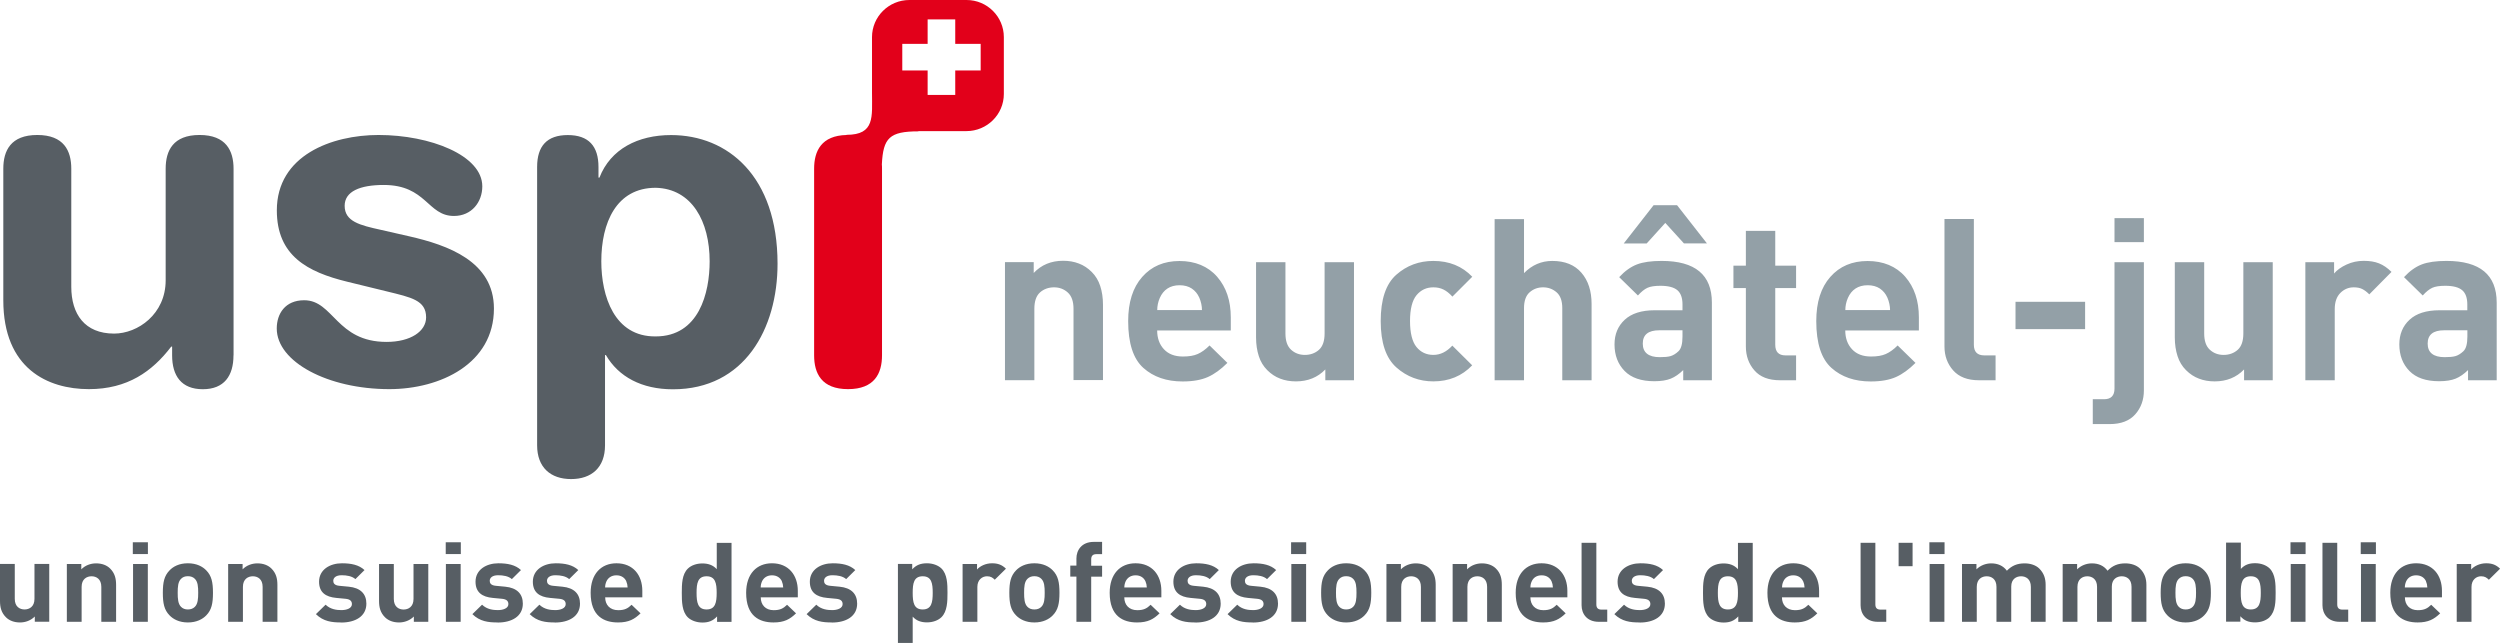 <?xml version="1.0" encoding="UTF-8"?>
<svg xmlns="http://www.w3.org/2000/svg" id="Calque_1" data-name="Calque 1" viewBox="0 0 309.66 79.64">
  <defs>
    <style>
      .cls-1 {
        fill: #e2001a;
      }

      .cls-1, .cls-2, .cls-3 {
        stroke-width: 0px;
      }

      .cls-2 {
        fill: #93a0a7;
      }

      .cls-3 {
        fill: #575e64;
      }
    </style>
  </defs>
  <path class="cls-3" d="M4.31,77.02v-.66c-.48.49-1.15.74-1.83.74-.73,0-1.32-.23-1.73-.63-.59-.58-.75-1.25-.75-2.04v-4.58h1.83v4.33c0,.98.63,1.31,1.21,1.31s1.23-.33,1.23-1.31v-4.33h1.83v7.16h-1.79ZM12.55,77.02v-4.33c0-.98-.63-1.31-1.21-1.31s-1.23.33-1.23,1.31v4.33h-1.83v-7.16h1.79v.66c.48-.49,1.15-.74,1.83-.74.73,0,1.32.23,1.73.63.59.58.75,1.25.75,2.03v4.58h-1.83ZM16.45,68.63v-1.46h1.87v1.46h-1.87ZM16.48,77.02v-7.16h1.83v7.16h-1.83ZM25.55,76.22c-.45.47-1.2.88-2.28.88s-1.82-.41-2.27-.88c-.66-.67-.83-1.49-.83-2.79s.17-2.1.83-2.78c.45-.47,1.18-.88,2.27-.88s1.83.41,2.28.88c.66.67.83,1.48.83,2.78s-.17,2.12-.83,2.79ZM24.13,71.69c-.21-.21-.49-.32-.86-.32s-.63.11-.84.32c-.38.37-.42.99-.42,1.73s.04,1.38.42,1.75c.21.21.48.32.84.32s.65-.11.86-.32c.38-.37.42-1.01.42-1.75,0-.74-.04-1.36-.42-1.73ZM32.53,77.02v-4.33c0-.98-.63-1.31-1.21-1.31s-1.23.33-1.23,1.31v4.33h-1.83v-7.16h1.79v.66c.48-.49,1.15-.74,1.83-.74.73,0,1.32.23,1.73.63.59.58.75,1.25.75,2.03v4.58h-1.83ZM42.26,77.1c-1.15,0-2.2-.12-3.13-1.03l1.2-1.17c.61.59,1.39.67,1.96.67.63,0,1.3-.21,1.3-.74,0-.36-.2-.6-.77-.66l-1.16-.11c-1.33-.12-2.14-.69-2.14-2.01,0-1.49,1.34-2.28,2.83-2.28,1.14,0,2.1.19,2.8.84l-1.13,1.12c-.42-.37-1.07-.48-1.7-.48-.73,0-1.04.33-1.04.69,0,.26.11.56.76.62l1.16.11c1.45.14,2.18.89,2.18,2.1,0,1.58-1.38,2.34-3.11,2.34ZM51.26,77.02v-.66c-.48.49-1.16.74-1.83.74-.73,0-1.32-.23-1.73-.63-.59-.58-.75-1.25-.75-2.03v-4.58h1.83v4.33c0,.98.63,1.31,1.21,1.31s1.23-.33,1.23-1.31v-4.33h1.83v7.16h-1.79ZM55.21,68.63v-1.46h1.87v1.46h-1.87ZM55.23,77.02v-7.16h1.83v7.16h-1.83ZM61.64,77.1c-1.16,0-2.2-.12-3.13-1.03l1.2-1.17c.61.59,1.39.67,1.96.67.63,0,1.3-.21,1.3-.74,0-.36-.2-.6-.77-.66l-1.16-.11c-1.32-.12-2.14-.69-2.14-2.01,0-1.49,1.34-2.28,2.83-2.28,1.14,0,2.1.19,2.8.84l-1.13,1.12c-.42-.37-1.07-.48-1.7-.48-.73,0-1.04.33-1.04.69,0,.26.11.56.76.62l1.16.11c1.45.14,2.18.89,2.18,2.1,0,1.58-1.38,2.34-3.11,2.34ZM68.74,77.1c-1.16,0-2.2-.12-3.13-1.03l1.2-1.17c.61.59,1.4.67,1.96.67.64,0,1.3-.21,1.3-.74,0-.36-.2-.6-.77-.66l-1.16-.11c-1.33-.12-2.14-.69-2.14-2.01,0-1.49,1.34-2.28,2.83-2.28,1.14,0,2.1.19,2.8.84l-1.13,1.12c-.42-.37-1.07-.48-1.71-.48-.73,0-1.04.33-1.04.69,0,.26.11.56.76.62l1.15.11c1.45.14,2.18.89,2.18,2.1,0,1.58-1.38,2.34-3.11,2.34ZM74.96,73.99c0,.92.58,1.59,1.61,1.59.8,0,1.2-.22,1.66-.67l1.11,1.06c-.75.73-1.46,1.13-2.79,1.13-1.73,0-3.39-.77-3.39-3.67,0-2.34,1.3-3.66,3.2-3.66,2.04,0,3.2,1.45,3.2,3.42v.8h-4.59ZM77.58,72c-.2-.43-.61-.74-1.23-.74s-1.03.32-1.23.74c-.11.26-.16.45-.17.77h2.79c-.02-.32-.06-.51-.17-.77ZM88.82,77.02v-.67c-.51.55-1.04.76-1.82.76-.72,0-1.39-.25-1.8-.64-.73-.72-.75-1.95-.75-3.03s.02-2.3.75-3.01c.41-.4,1.07-.64,1.79-.64s1.31.19,1.79.71v-3.26h1.83v9.79h-1.79,0ZM87.52,71.38c-1.1,0-1.24.88-1.24,2.05s.14,2.06,1.24,2.06,1.25-.89,1.25-2.06-.16-2.05-1.25-2.05ZM94.23,73.99c0,.92.58,1.59,1.6,1.59.8,0,1.2-.22,1.66-.67l1.11,1.06c-.75.73-1.46,1.13-2.79,1.13-1.73,0-3.39-.77-3.39-3.67,0-2.34,1.3-3.66,3.2-3.66,2.04,0,3.2,1.45,3.2,3.42v.8h-4.59ZM96.85,72c-.2-.43-.61-.74-1.23-.74s-1.03.32-1.23.74c-.11.26-.16.45-.17.77h2.79c-.02-.32-.06-.51-.17-.77ZM103.04,77.1c-1.15,0-2.2-.12-3.13-1.03l1.2-1.17c.6.59,1.4.67,1.96.67.63,0,1.3-.21,1.3-.74,0-.36-.2-.6-.77-.66l-1.15-.11c-1.33-.12-2.14-.69-2.14-2.01,0-1.49,1.34-2.28,2.83-2.28,1.14,0,2.1.19,2.8.84l-1.13,1.12c-.42-.37-1.07-.48-1.7-.48-.73,0-1.04.33-1.04.69,0,.26.11.56.76.62l1.16.11c1.45.14,2.18.89,2.18,2.1,0,1.58-1.38,2.34-3.12,2.34h0ZM116.61,76.45c-.41.4-1.07.64-1.79.64s-1.3-.19-1.77-.71v3.26h-1.83v-9.79h1.77v.67c.51-.55,1.06-.75,1.83-.75.72,0,1.38.25,1.79.64.73.72.75,1.94.75,3.01s-.02,2.31-.75,3.03ZM114.29,71.38c-1.1,0-1.24.88-1.24,2.05s.14,2.06,1.24,2.06,1.24-.89,1.24-2.06-.14-2.05-1.24-2.05ZM123.22,71.81c-.28-.28-.52-.43-.97-.43-.56,0-1.19.41-1.19,1.32v4.32h-1.83v-7.16h1.79v.68c.35-.41,1.06-.77,1.85-.77.72,0,1.23.18,1.73.67l-1.38,1.36ZM130.4,76.22c-.45.47-1.2.88-2.28.88s-1.82-.41-2.27-.88c-.66-.67-.83-1.49-.83-2.79s.17-2.1.83-2.78c.45-.47,1.19-.88,2.27-.88s1.83.41,2.28.88c.66.67.83,1.48.83,2.78s-.17,2.12-.83,2.79ZM128.98,71.69c-.21-.21-.49-.32-.86-.32s-.63.11-.85.32c-.38.37-.42.99-.42,1.73s.04,1.38.42,1.75c.21.21.48.32.85.32s.65-.11.86-.32c.38-.37.42-1.01.42-1.75,0-.74-.04-1.36-.42-1.73ZM135.16,71.42v5.6h-1.83v-5.6h-.76v-1.36h.76v-.89c0-1.02.65-2.05,2.14-2.05h1.04v1.52h-.72c-.44,0-.63.23-.63.64v.79h1.35v1.36h-1.35ZM139.26,73.99c0,.92.58,1.59,1.6,1.59.8,0,1.2-.22,1.66-.67l1.11,1.06c-.75.73-1.46,1.13-2.79,1.13-1.73,0-3.39-.77-3.39-3.67,0-2.34,1.3-3.66,3.2-3.66,2.04,0,3.2,1.45,3.2,3.42v.8h-4.59ZM141.88,72c-.2-.43-.6-.74-1.22-.74s-1.03.32-1.23.74c-.11.26-.16.45-.17.77h2.79c-.02-.32-.06-.51-.17-.77ZM148.08,77.1c-1.16,0-2.2-.12-3.13-1.03l1.2-1.17c.6.59,1.39.67,1.96.67.63,0,1.3-.21,1.3-.74,0-.36-.2-.6-.78-.66l-1.15-.11c-1.33-.12-2.14-.69-2.14-2.01,0-1.49,1.34-2.28,2.83-2.28,1.14,0,2.1.19,2.8.84l-1.13,1.12c-.42-.37-1.07-.48-1.7-.48-.73,0-1.04.33-1.04.69,0,.26.11.56.76.62l1.16.11c1.45.14,2.18.89,2.18,2.1,0,1.58-1.38,2.34-3.11,2.34ZM155.18,77.1c-1.16,0-2.2-.12-3.13-1.03l1.2-1.17c.6.59,1.39.67,1.96.67.63,0,1.3-.21,1.3-.74,0-.36-.2-.6-.78-.66l-1.15-.11c-1.33-.12-2.14-.69-2.14-2.01,0-1.49,1.34-2.28,2.83-2.28,1.14,0,2.1.19,2.8.84l-1.13,1.12c-.42-.37-1.07-.48-1.7-.48-.73,0-1.04.33-1.04.69,0,.26.11.56.76.62l1.16.11c1.45.14,2.18.89,2.18,2.1,0,1.58-1.38,2.34-3.11,2.34h0ZM159.92,68.63v-1.46h1.87v1.46h-1.87ZM159.95,77.02v-7.16h1.83v7.16h-1.83ZM169.02,76.22c-.45.47-1.2.88-2.28.88s-1.82-.41-2.27-.88c-.66-.67-.83-1.49-.83-2.79s.17-2.1.83-2.78c.45-.47,1.18-.88,2.27-.88s1.83.41,2.28.88c.66.67.83,1.48.83,2.78s-.17,2.12-.83,2.79ZM167.6,71.69c-.21-.21-.49-.32-.86-.32s-.63.11-.84.32c-.38.37-.42.99-.42,1.73s.04,1.38.42,1.75c.21.21.48.32.84.32s.65-.11.86-.32c.38-.37.42-1.01.42-1.75,0-.74-.04-1.36-.42-1.73ZM176,77.02v-4.33c0-.98-.63-1.31-1.21-1.31s-1.23.33-1.23,1.31v4.33h-1.83v-7.16h1.79v.66c.48-.49,1.16-.74,1.83-.74.73,0,1.33.23,1.73.63.59.58.75,1.25.75,2.03v4.58h-1.83ZM184.2,77.02v-4.33c0-.98-.63-1.31-1.21-1.31s-1.23.33-1.23,1.31v4.33h-1.83v-7.16h1.79v.66c.48-.49,1.15-.74,1.83-.74.73,0,1.32.23,1.73.63.59.58.74,1.25.74,2.03v4.58h-1.83,0ZM189.56,73.99c0,.92.58,1.59,1.6,1.59.8,0,1.2-.22,1.66-.67l1.11,1.06c-.75.73-1.47,1.13-2.79,1.13-1.73,0-3.4-.77-3.4-3.67,0-2.34,1.3-3.66,3.2-3.66,2.04,0,3.2,1.45,3.2,3.42v.8h-4.59,0ZM192.18,72c-.2-.43-.6-.74-1.23-.74s-1.03.32-1.22.74c-.12.26-.16.45-.17.77h2.79c-.02-.32-.06-.51-.17-.77ZM198.04,77.02c-1.51,0-2.14-1.03-2.14-2.05v-7.74h1.83v7.63c0,.42.18.65.65.65h.7v1.51h-1.04ZM203.09,77.1c-1.16,0-2.2-.12-3.13-1.03l1.2-1.17c.6.59,1.4.67,1.96.67.63,0,1.3-.21,1.3-.74,0-.36-.2-.6-.77-.66l-1.15-.11c-1.33-.12-2.14-.69-2.14-2.01,0-1.49,1.34-2.28,2.83-2.28,1.14,0,2.1.19,2.8.84l-1.13,1.12c-.42-.37-1.07-.48-1.7-.48-.73,0-1.04.33-1.04.69,0,.26.11.56.76.62l1.16.11c1.45.14,2.18.89,2.18,2.1,0,1.58-1.38,2.34-3.11,2.34ZM215.31,77.02v-.67c-.51.55-1.04.76-1.82.76-.72,0-1.39-.25-1.8-.64-.73-.72-.75-1.95-.75-3.03s.01-2.3.75-3.01c.41-.4,1.07-.64,1.79-.64s1.31.19,1.79.71v-3.26h1.83v9.79h-1.79ZM214.02,71.38c-1.1,0-1.24.88-1.24,2.05s.14,2.06,1.24,2.06,1.25-.89,1.25-2.06-.16-2.05-1.25-2.05ZM220.72,73.99c0,.92.58,1.59,1.61,1.59.8,0,1.2-.22,1.66-.67l1.11,1.06c-.74.73-1.46,1.13-2.79,1.13-1.73,0-3.39-.77-3.39-3.67,0-2.34,1.3-3.66,3.2-3.66,2.04,0,3.2,1.45,3.2,3.42v.8h-4.59,0ZM223.34,72c-.2-.43-.6-.74-1.22-.74s-1.03.32-1.22.74c-.12.26-.16.45-.17.77h2.79c-.02-.32-.06-.51-.17-.77h0ZM232.6,77.02c-1.51,0-2.14-1.03-2.14-2.05v-7.74h1.83v7.63c0,.42.18.65.65.65h.7v1.51h-1.04ZM235.17,70.13v-2.9h1.73v2.9h-1.73ZM238.98,68.63v-1.46h1.88v1.46h-1.88ZM239.01,77.02v-7.16h1.83v7.16h-1.83ZM251.55,77.02v-4.33c0-.98-.63-1.31-1.21-1.31s-1.22.33-1.22,1.27v4.37h-1.83v-4.33c0-.98-.63-1.31-1.21-1.31s-1.23.33-1.23,1.31v4.33h-1.83v-7.16h1.79v.66c.48-.48,1.15-.74,1.83-.74.81,0,1.48.29,1.94.91.62-.63,1.28-.91,2.2-.91.73,0,1.39.23,1.8.63.59.58.8,1.25.8,2.03v4.58h-1.84ZM264.02,77.02v-4.33c0-.98-.63-1.31-1.21-1.31s-1.23.33-1.23,1.27v4.37h-1.83v-4.33c0-.98-.64-1.31-1.21-1.31s-1.22.33-1.22,1.31v4.33h-1.83v-7.16h1.79v.66c.48-.48,1.16-.74,1.83-.74.82,0,1.48.29,1.94.91.62-.63,1.28-.91,2.2-.91.73,0,1.39.23,1.8.63.59.58.81,1.25.81,2.03v4.58h-1.83,0ZM273.02,76.22c-.45.47-1.2.88-2.29.88s-1.81-.41-2.27-.88c-.66-.67-.83-1.49-.83-2.79s.17-2.1.83-2.78c.45-.47,1.18-.88,2.27-.88s1.83.41,2.29.88c.66.67.83,1.48.83,2.78s-.17,2.12-.83,2.79ZM271.59,71.69c-.21-.21-.49-.32-.86-.32s-.63.11-.85.32c-.38.37-.42.99-.42,1.73s.04,1.38.42,1.75c.21.21.48.32.85.32s.65-.11.86-.32c.38-.37.42-1.01.42-1.75s-.04-1.36-.42-1.73ZM281.12,76.45c-.41.4-1.07.64-1.79.64-.78,0-1.33-.2-1.83-.76v.67h-1.77v-9.79h1.83v3.26c.48-.52,1.03-.71,1.77-.71s1.38.25,1.79.64c.73.72.75,1.94.75,3.01s-.01,2.31-.75,3.02h0ZM278.79,71.38c-1.1,0-1.24.88-1.24,2.05s.14,2.06,1.24,2.06,1.24-.89,1.24-2.06-.14-2.05-1.24-2.05ZM283.71,68.63v-1.46h1.87v1.46h-1.87ZM283.74,77.02v-7.16h1.83v7.16h-1.83ZM289.81,77.02c-1.51,0-2.14-1.03-2.14-2.05v-7.74h1.83v7.63c0,.42.18.65.65.65h.71v1.51h-1.04ZM292.41,68.63v-1.46h1.88v1.46h-1.88ZM292.44,77.02v-7.16h1.83v7.16h-1.83ZM297.88,73.99c0,.92.58,1.59,1.6,1.59.8,0,1.2-.22,1.66-.67l1.11,1.06c-.75.73-1.47,1.13-2.79,1.13-1.73,0-3.39-.77-3.39-3.67,0-2.34,1.3-3.66,3.2-3.66,2.04,0,3.2,1.45,3.2,3.42v.8h-4.59,0ZM300.5,72c-.2-.43-.6-.74-1.23-.74s-1.03.32-1.23.74c-.11.26-.16.45-.17.77h2.79c-.02-.32-.06-.51-.17-.77ZM308.28,71.81c-.28-.28-.52-.43-.97-.43-.56,0-1.18.41-1.18,1.32v4.32h-1.83v-7.16h1.79v.68c.35-.41,1.06-.77,1.85-.77.72,0,1.22.18,1.73.67l-1.38,1.36Z"></path>
  <g>
    <path class="cls-1" d="M119.71,0h-7.07c-2.55,0-4.63,2.06-4.63,4.6v6.88h0c0,2.97.39,5.22-3.16,5.22l.02.02c-3.14.07-4.03,1.99-4.03,4.18v23.11c0,2.24.92,4.19,4.2,4.19s4.21-1.95,4.21-4.19v-23.11c0-.18,0-.36-.02-.53.16-3.3.95-4.1,4.55-4.1l-.04-.03h5.97c2.55,0,4.63-2.06,4.63-4.6v-7.04c0-2.54-2.07-4.6-4.62-4.6ZM121.47,8.73h-3.15v3.03h-3.42v-3.03h-3.14v-3.3h3.14v-3.03h3.42v3.03h3.15v3.3Z"></path>
    <path class="cls-3" d="M28.92,44.02c0,2.52-1.15,4.19-3.8,4.19s-3.8-1.66-3.8-4.19v-1.09h-.11c-2.36,3.09-5.42,5.27-10.2,5.27-5.07,0-10.6-2.52-10.6-11.01v-16.29c0-2.24.92-4.18,4.21-4.18s4.21,1.95,4.21,4.18v14.62c0,3.39,1.67,5.8,5.3,5.8,2.94,0,6.39-2.41,6.39-6.6v-13.82c0-2.24.92-4.18,4.2-4.18s4.21,1.95,4.21,4.18v23.11ZM46.89,16.72c6.4,0,12.85,2.52,12.85,6.36,0,1.95-1.32,3.67-3.51,3.67-3.29,0-3.4-3.84-8.7-3.84-2.94,0-4.84.8-4.84,2.58,0,1.95,1.9,2.41,4.49,2.98l3.51.8c4.78,1.09,10.49,3.1,10.49,8.95,0,6.82-6.63,9.98-12.96,9.98-7.61,0-13.94-3.38-13.94-7.51,0-1.83,1.04-3.5,3.4-3.5,3.63,0,3.98,5.16,10.2,5.16,2.99,0,4.9-1.32,4.9-3.04,0-2.12-1.84-2.47-4.84-3.21l-4.95-1.21c-4.9-1.2-8.7-3.21-8.7-8.83,0-6.82,6.8-9.34,12.61-9.34ZM66.53,20.68c0-2.58,1.21-3.95,3.8-3.95s3.8,1.38,3.8,3.95v1.32h.12c1.38-3.55,4.78-5.27,8.87-5.27,7.03,0,13.19,5.1,13.19,15.94,0,8.04-4.09,15.55-12.96,15.55-3.86,0-6.74-1.55-8.3-4.24h-.11v11.18c0,2.75-1.67,4.18-4.2,4.18s-4.21-1.43-4.21-4.18V20.68ZM81.22,23.26c-4.9,0-6.74,4.36-6.74,9.11,0,4.31,1.61,9.36,6.74,9.3,5.36,0,6.68-5.39,6.68-9.3,0-4.93-2.19-9-6.68-9.11Z"></path>
  </g>
  <path class="cls-2" d="M132.97,47.1v-8.84c0-.92-.23-1.59-.7-2.02-.47-.43-1.04-.65-1.71-.65s-1.27.21-1.74.63-.7,1.1-.7,2.03v8.84h-3.64v-14.62h3.56v1.34c.95-1.01,2.17-1.51,3.64-1.51.71,0,1.36.11,1.95.34.59.22,1.12.57,1.6,1.05.48.48.83,1.06,1.05,1.74s.34,1.45.34,2.31v9.34h-3.64ZM143.33,40.91c0,.97.28,1.75.84,2.35.56.6,1.34.9,2.35.9.75,0,1.36-.1,1.83-.31.48-.21.97-.56,1.47-1.06l2.21,2.16c-.8.8-1.61,1.39-2.42,1.75-.81.36-1.85.55-3.12.55-2,0-3.62-.56-4.87-1.68-1.25-1.12-1.88-3.05-1.88-5.8,0-2.33.58-4.16,1.74-5.47,1.16-1.32,2.7-1.97,4.62-1.97s3.53.65,4.66,1.95c1.13,1.3,1.69,2.97,1.69,5.03v1.62h-9.13ZM148.54,36.85c-.21-.47-.51-.83-.92-1.11-.41-.27-.91-.41-1.51-.41s-1.1.14-1.51.41c-.41.27-.72.66-.94,1.16s-.32,1.01-.32,1.51h5.54c0-.5-.11-1.03-.34-1.57ZM164.16,47.1v-1.34c-.95.99-2.17,1.48-3.64,1.48-.71,0-1.36-.11-1.95-.34-.59-.22-1.12-.57-1.6-1.05-.48-.48-.83-1.05-1.05-1.74-.22-.68-.34-1.45-.34-2.31v-9.32h3.64v8.82c0,.92.23,1.59.7,2.02.47.43,1.04.64,1.71.64s1.27-.21,1.74-.63c.47-.42.7-1.1.7-2.03v-8.82h3.64v14.62h-3.56ZM177.55,47.24c-1.75,0-3.28-.57-4.58-1.72-1.3-1.15-1.95-3.07-1.95-5.75s.64-4.6,1.93-5.74,2.82-1.71,4.59-1.71c1.96,0,3.57.65,4.82,1.96l-2.46,2.46c-.37-.41-.74-.7-1.11-.88-.36-.18-.78-.27-1.25-.27-.86,0-1.55.33-2.09.98-.53.65-.8,1.72-.8,3.19s.27,2.57.8,3.22,1.23.98,2.09.98,1.64-.38,2.35-1.15l2.46,2.44c-1.27,1.33-2.88,1.99-4.82,1.99ZM193.51,47.1v-8.93c0-.9-.23-1.55-.7-1.96s-1.03-.62-1.68-.62-1.21.21-1.67.62c-.46.41-.69,1.07-.69,1.96v8.93h-3.64v-19.96h3.64v6.69c.99-1.01,2.16-1.51,3.5-1.51,1.57,0,2.77.49,3.61,1.46s1.26,2.26,1.26,3.87v9.45h-3.64ZM208.49,47.1v-1.26c-.5.49-1.02.85-1.54,1.06-.52.21-1.2.32-2.04.32-1.62,0-2.85-.42-3.68-1.27-.83-.85-1.25-1.95-1.25-3.29,0-1.25.42-2.27,1.26-3.05.84-.78,2.08-1.18,3.72-1.18h3.44v-.73c0-.8-.21-1.39-.63-1.75-.42-.36-1.12-.55-2.09-.55-.71,0-1.25.08-1.62.25s-.77.49-1.18.95l-2.32-2.27c.71-.77,1.45-1.29,2.21-1.58s1.78-.43,3.05-.43c4.14,0,6.22,1.72,6.22,5.16v9.62h-3.56ZM208.59,30.16l-2.32-2.55-2.31,2.55h-2.84s3.7-4.74,3.7-4.74h2.91l3.7,4.73h-2.84ZM208.4,40.91h-2.88c-1.36,0-2.04.55-2.04,1.65s.7,1.68,2.1,1.68c.58,0,1.03-.04,1.34-.13s.64-.28.98-.6c.34-.32.5-.92.5-1.82v-.78ZM220.47,47.1c-1.4,0-2.46-.41-3.16-1.22-.71-.81-1.06-1.8-1.06-2.96v-7.24h-1.54v-2.77h1.54v-4.31h3.64v4.31h2.58v2.77h-2.58v7.02c0,.88.42,1.32,1.26,1.32h1.32v3.08h-1.99ZM228.56,40.91c0,.97.28,1.75.84,2.35.56.6,1.34.9,2.35.9.75,0,1.36-.1,1.83-.31.48-.21.97-.56,1.47-1.06l2.21,2.16c-.8.8-1.61,1.39-2.42,1.75-.81.36-1.85.55-3.12.55-2,0-3.62-.56-4.87-1.68-1.25-1.12-1.88-3.05-1.88-5.8,0-2.33.58-4.16,1.74-5.47,1.16-1.32,2.7-1.97,4.62-1.97s3.53.65,4.66,1.95c1.13,1.3,1.69,2.97,1.69,5.03v1.62h-9.13ZM233.77,36.85c-.21-.47-.51-.83-.92-1.11-.41-.27-.91-.41-1.51-.41s-1.1.14-1.51.41c-.41.27-.72.66-.94,1.16s-.32,1.01-.32,1.51h5.54c0-.5-.11-1.03-.34-1.57ZM245.11,47.1c-1.4,0-2.46-.41-3.18-1.22-.72-.81-1.08-1.8-1.08-2.96v-15.79h3.64v15.57c0,.88.43,1.32,1.29,1.32h1.4v3.08h-2.07ZM249.65,40.77v-3.39h8.62v3.39h-8.62ZM261.29,52.53h-2.07v-3.08h1.4c.86,0,1.29-.44,1.29-1.32v-15.65h3.64v15.88c0,1.16-.35,2.14-1.06,2.95-.71.81-1.77,1.22-3.19,1.22ZM261.91,29.99v-2.97h3.64v2.97h-3.64ZM277.96,47.1v-1.34c-.95.99-2.17,1.48-3.64,1.48-.71,0-1.36-.11-1.95-.34-.59-.22-1.12-.57-1.6-1.05-.48-.48-.83-1.05-1.05-1.74-.22-.68-.34-1.45-.34-2.31v-9.32h3.64v8.82c0,.92.23,1.59.7,2.02.47.43,1.04.64,1.71.64s1.27-.21,1.74-.63c.47-.42.7-1.1.7-2.03v-8.82h3.64v14.62h-3.56ZM293.47,36.46c-.3-.3-.59-.52-.87-.66-.28-.14-.63-.21-1.06-.21-.63,0-1.19.23-1.65.69s-.7,1.13-.7,2.01v8.81h-3.64v-14.62h3.56v1.4c.35-.43.87-.8,1.54-1.11s1.38-.46,2.13-.46,1.36.1,1.89.31c.53.21,1.05.56,1.55,1.06l-2.74,2.77ZM305.7,47.1v-1.26c-.5.49-1.02.85-1.54,1.06-.52.21-1.2.32-2.04.32-1.62,0-2.85-.42-3.68-1.27-.83-.85-1.25-1.95-1.25-3.29,0-1.25.42-2.27,1.26-3.05.84-.78,2.08-1.18,3.72-1.18h3.44v-.73c0-.8-.21-1.39-.63-1.75-.42-.36-1.12-.55-2.09-.55-.71,0-1.25.08-1.62.25s-.77.49-1.18.95l-2.32-2.27c.71-.77,1.45-1.29,2.21-1.58s1.78-.43,3.05-.43c4.14,0,6.22,1.72,6.22,5.16v9.62h-3.56ZM305.62,40.91h-2.88c-1.36,0-2.04.55-2.04,1.65s.7,1.68,2.1,1.68c.58,0,1.03-.04,1.34-.13s.64-.28.98-.6c.34-.32.5-.92.5-1.82v-.78Z"></path>
</svg>
